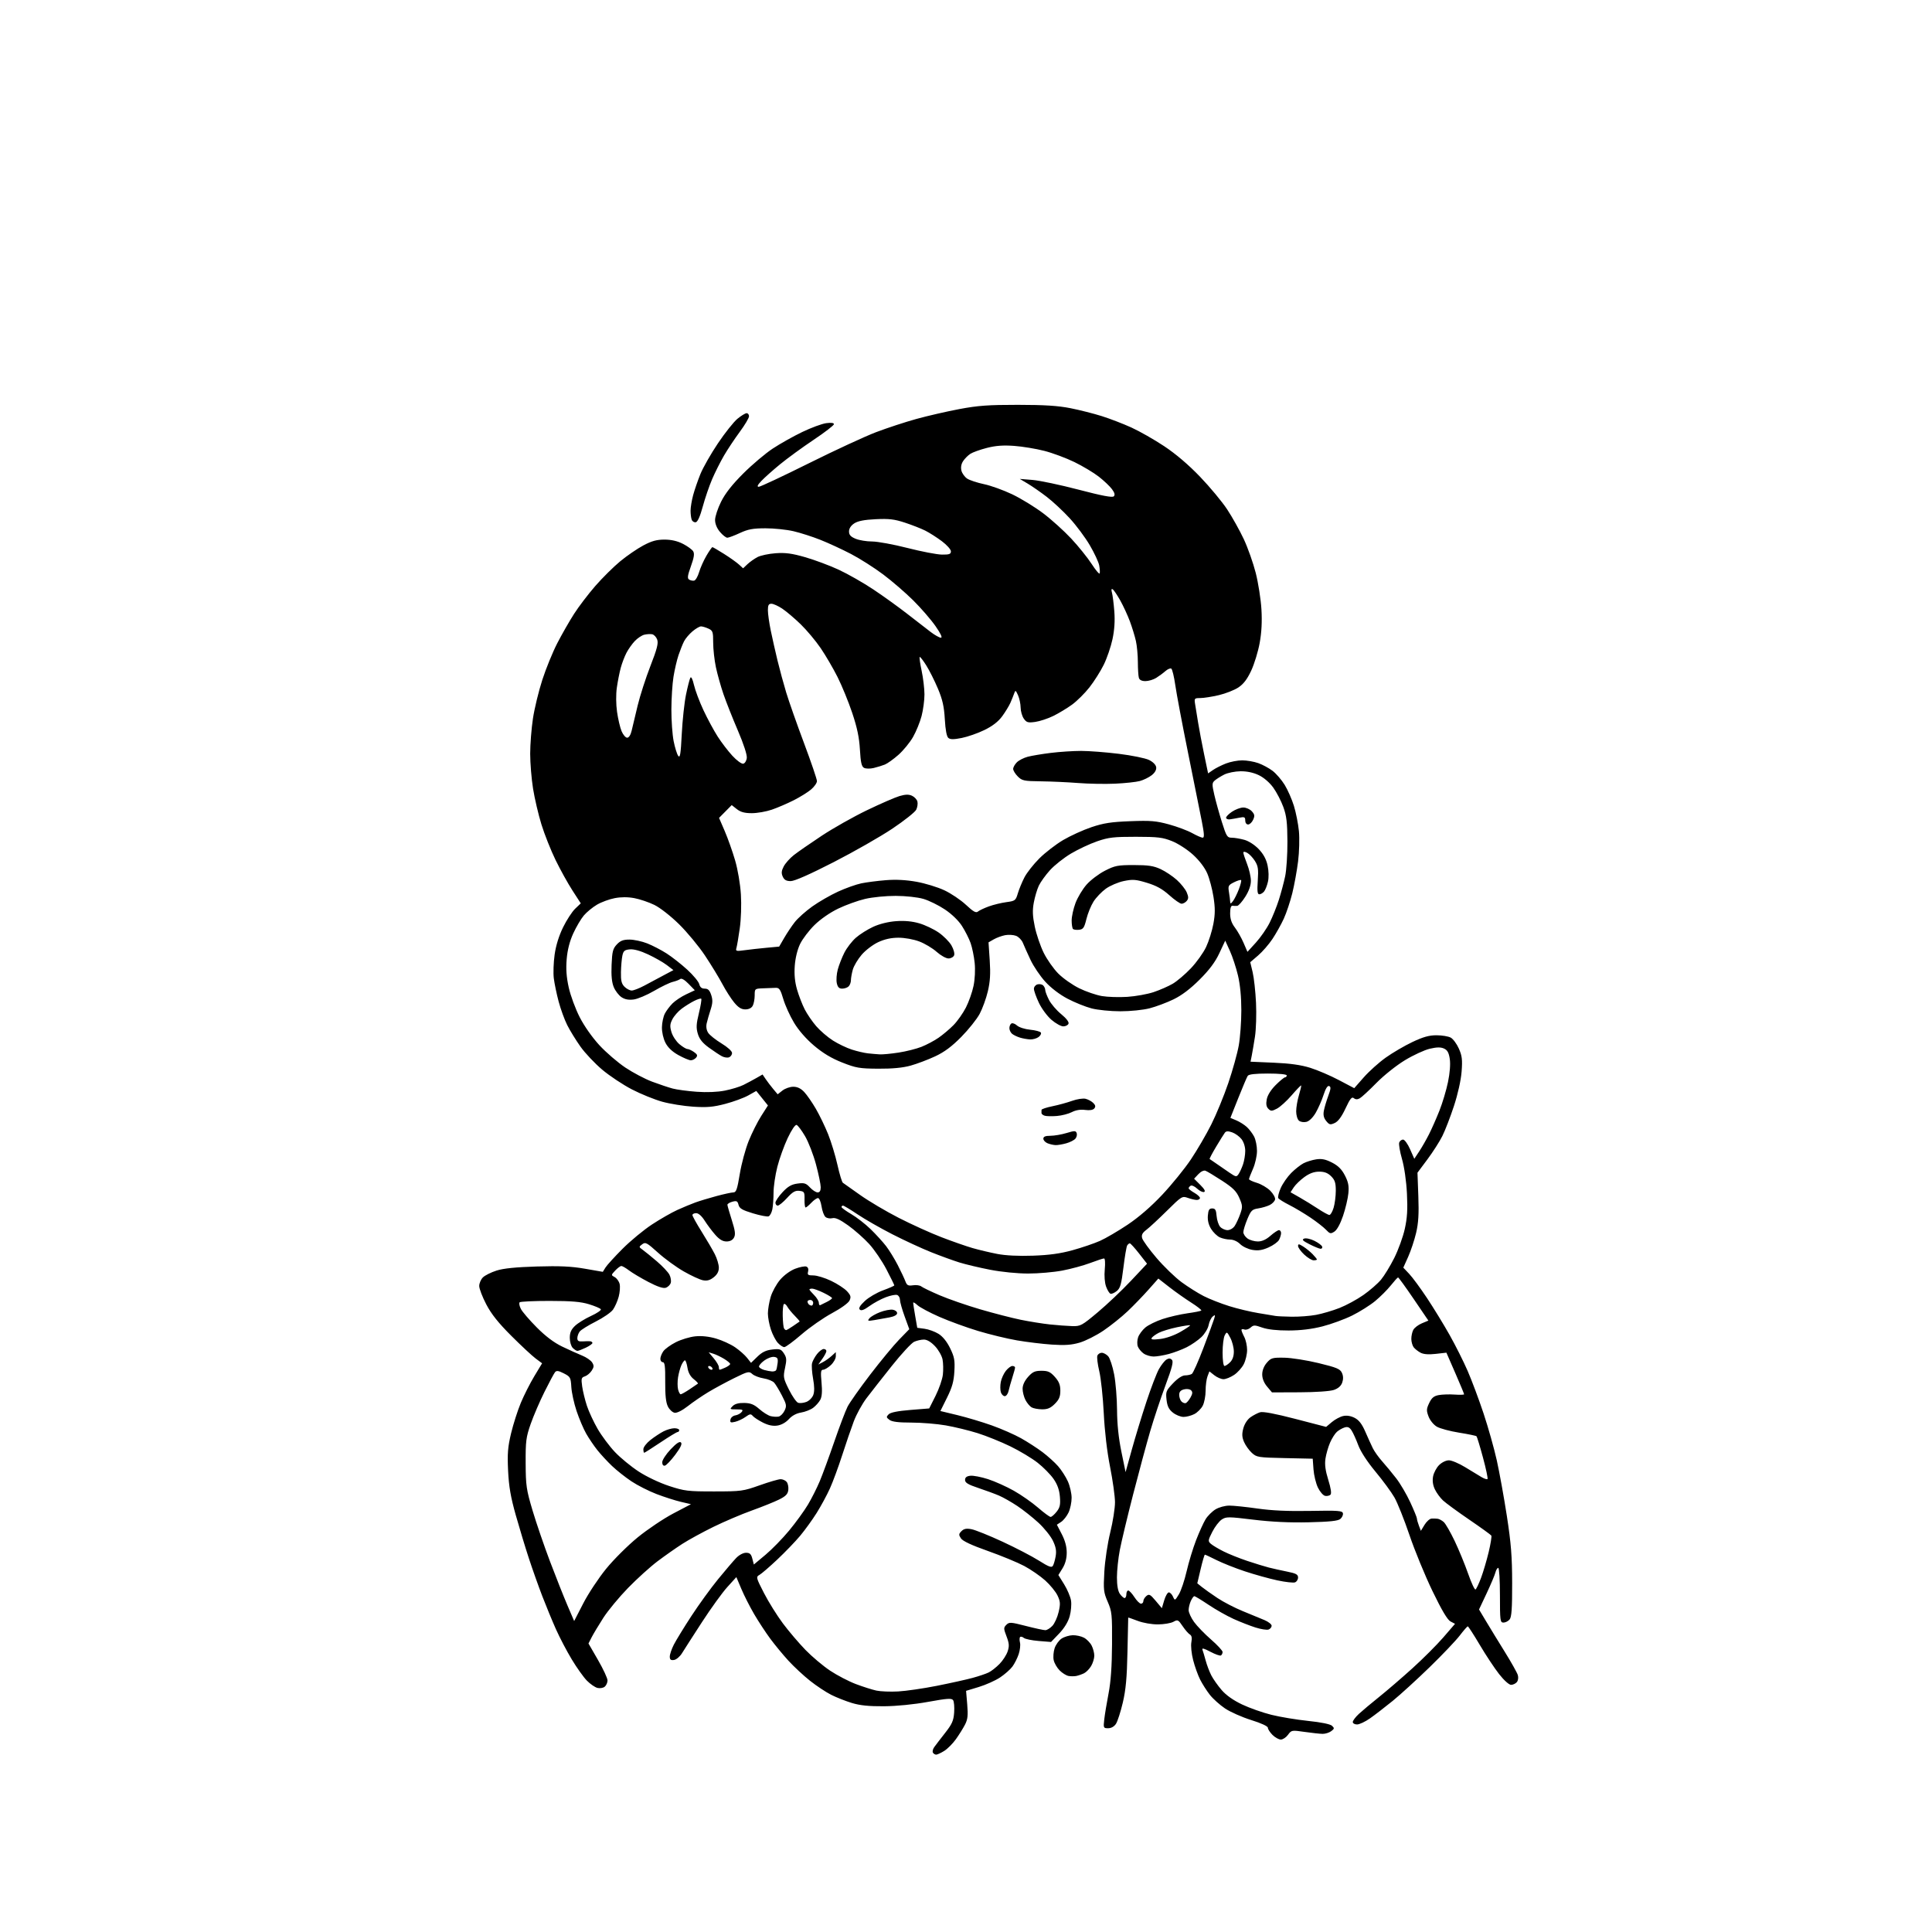 <svg version="1.1" xmlns="http://www.w3.org/2000/svg" xmlns:xlink="http://www.w3.org/1999/xlink" width="1024" height="1024" viewBox="0 0 1024 1024"><path stroke="none" fill="black" fill-rule="evenodd" d="M496.191,930.0C495.601,930.0 494.826,929.528 494.47,928.951C494.113,928.374 494.424,927.052 495.161,926.012C495.897,924.973 498.49,921.59 500.923,918.495C504.613,913.8 505.408,912.006 505.718,907.683C505.922,904.832 505.675,901.889 505.169,901.143C504.404,900.014 502.17,900.163 491.875,902.028C484.331,903.395 475.205,904.301 468.5,904.35C460.577,904.408 455.833,903.926 451.543,902.627C448.266,901.635 443.316,899.68 440.543,898.282C437.769,896.884 432.723,893.538 429.329,890.847C425.936,888.156 420.796,883.377 417.908,880.227C415.019,877.077 410.665,871.803 408.231,868.508C405.797,865.212 401.961,859.362 399.708,855.508C397.454,851.653 394.412,845.663 392.947,842.196L390.283,835.891L385.475,841.196C382.83,844.113 376.804,852.451 372.083,859.724C367.362,866.997 362.593,874.422 361.484,876.224C360.376,878.026 358.463,879.644 357.234,879.82C355.527,880.064 355.0,879.642 355.0,878.03C355.0,876.87 355.963,874.026 357.14,871.71C358.318,869.395 362.513,862.55 366.464,856.5C370.415,850.45 376.764,841.692 380.574,837.037C384.383,832.383 388.703,827.321 390.173,825.787C391.728,824.166 393.912,823.0 395.394,823.0C397.407,823.0 398.112,823.654 398.749,826.112L399.556,829.225L405.731,824.065C409.128,821.227 414.772,815.439 418.275,811.202C421.777,806.966 426.253,800.8 428.221,797.5C430.189,794.2 433.017,788.589 434.505,785.03C435.993,781.472 439.465,772.022 442.221,764.03C444.978,756.039 448.132,747.729 449.232,745.563C450.331,743.398 455.731,735.748 461.23,728.563C466.729,721.379 473.638,713.025 476.583,710.0L481.937,704.5L479.468,697.705C478.111,693.967 477.0,690.015 477.0,688.923C477.0,687.831 476.339,686.684 475.532,686.374C474.724,686.064 471.988,686.603 469.452,687.571C466.916,688.54 463.026,690.647 460.808,692.254C457.971,694.309 456.461,694.861 455.717,694.117C454.972,693.372 455.754,692.025 458.352,689.574C460.384,687.658 464.736,685.11 468.023,683.911C471.31,682.713 474.0,681.524 474.0,681.269C474.0,681.014 472.127,677.206 469.839,672.807C467.55,668.407 463.43,662.349 460.683,659.343C457.936,656.338 452.917,651.901 449.53,649.484C445.117,646.335 442.751,645.252 441.181,645.663C439.975,645.978 438.339,645.696 437.544,645.036C436.749,644.376 435.8,641.848 435.435,639.418C435.071,636.988 434.227,635.0 433.561,635.0C432.894,635.0 431.292,636.125 430,637.5C428.708,638.875 427.353,640.0 426.989,640.0C426.625,640.0 426.366,638.087 426.414,635.75C426.494,631.814 426.293,631.476 423.7,631.179C421.488,630.925 420.117,631.714 417.178,634.929C415.131,637.168 412.904,639.0 412.228,639.0C411.553,639.0 411.0,638.308 411.0,637.461C411,636.615 412.689,634.112 414.753,631.899C417.629,628.816 419.483,627.745 422.687,627.315C426.301,626.83 427.198,627.11 429.299,629.377C430.636,630.82 432.465,632.0 433.365,632.0C434.483,632.0 434.999,631.13 434.997,629.25C434.996,627.737 433.87,622.302 432.495,617.17C431.121,612.039 428.525,605.324 426.727,602.247C424.93,599.17 422.902,596.467 422.221,596.24C421.484,595.995 419.577,598.796 417.508,603.164C415.596,607.199 413.125,614.059 412.016,618.41C410.907,622.76 410.0,628.892 410.0,632.035C410.0,635.178 409.711,639.195 409.358,640.961C409.005,642.727 408.111,644.404 407.372,644.688C406.633,644.971 402.877,644.246 399.027,643.077C393.378,641.361 391.911,640.493 391.432,638.583C390.928,636.578 390.43,636.326 388.169,636.93C386.701,637.323 385.52,638.062 385.543,638.572C385.567,639.082 386.613,642.729 387.868,646.676C389.662,652.317 389.912,654.295 389.04,655.926C388.313,657.283 386.94,658.0 385.068,658.0C383.039,658.0 381.295,656.961 379.07,654.427C377.345,652.462 374.817,649.087 373.454,646.927C371.926,644.506 370.212,643.0 368.987,643.0C367.894,643.0 367.0,643.455 367.0,644.011C367.0,644.567 369.187,648.512 371.861,652.778C374.534,657.043 377.684,662.421 378.861,664.727C380.037,667.033 381.0,670.256 381.0,671.888C381.0,673.929 380.147,675.526 378.266,677.006C376.26,678.583 374.731,678.996 372.53,678.556C370.879,678.226 366.307,676.112 362.369,673.86C358.432,671.607 352.299,667.136 348.739,663.923C342.853,658.611 342.098,658.21 340.384,659.492C338.554,660.861 338.561,660.945 340.665,662.448C341.856,663.299 345.23,666.043 348.163,668.546C351.096,671.05 354.083,674.22 354.802,675.591C355.52,676.962 355.836,678.942 355.503,679.991C355.17,681.04 353.975,682.191 352.847,682.548C351.477,682.983 348.428,681.959 343.649,679.457C339.717,677.399 335.108,674.654 333.406,673.357C331.704,672.061 329.87,671.0 329.33,671.0C328.79,671.0 327.328,672.087 326.08,673.415C323.848,675.79 323.844,675.846 325.791,676.888C326.879,677.471 328.06,679.101 328.413,680.511C328.767,681.921 328.548,684.966 327.925,687.278C327.303,689.59 325.94,692.68 324.898,694.144C323.855,695.608 319.739,698.449 315.751,700.457C311.763,702.466 307.938,704.846 307.25,705.746C306.563,706.646 306,708.23 306.0,709.266C306.0,710.699 306.659,711.107 308.75,710.969C310.262,710.87 312.062,710.836 312.75,710.894C313.438,710.952 314.0,711.367 314.0,711.815C314.0,712.263 312.41,713.388 310.466,714.315C308.522,715.242 306.53,716.0 306.038,716.0C305.545,716.0 304.436,715.293 303.571,714.429C302.703,713.56 302.0,711.184 302.0,709.116C302.0,706.338 302.709,704.696 304.75,702.744C306.262,701.297 310.092,698.927 313.261,697.478C316.429,696.029 318.769,694.435 318.46,693.935C318.151,693.435 315.334,692.239 312.199,691.277C307.851,689.942 302.907,689.524 291.336,689.514C282.997,689.506 275.833,689.838 275.418,690.252C275.003,690.665 275.296,692.24 276.07,693.752C276.843,695.263 280.631,699.673 284.488,703.551C289.204,708.292 293.629,711.626 298.0,713.729C301.575,715.449 306.321,717.591 308.547,718.489C310.773,719.386 313.163,721.031 313.858,722.144C314.898,723.809 314.85,724.58 313.587,726.507C312.744,727.795 311.119,729.145 309.978,729.507C308.132,730.093 307.976,730.681 308.565,734.833C308.93,737.4 310.061,742.028 311.08,745.118C312.099,748.208 314.67,753.731 316.794,757.392C318.917,761.052 323.026,766.549 325.925,769.607C328.823,772.665 334.479,777.311 338.493,779.932C342.706,782.682 349.533,785.922 354.645,787.598C362.832,790.281 364.632,790.499 378.5,790.49C392.859,790.481 393.89,790.342 402.619,787.24C407.634,785.458 412.641,784.0 413.746,784.0C414.851,784.0 416.293,784.648 416.95,785.44C417.607,786.231 417.999,788.144 417.822,789.69C417.571,791.883 416.512,792.994 413.0,794.752C410.525,795.991 404.0,798.621 398.5,800.597C393.0,802.573 383.83,806.479 378.123,809.277C372.416,812.075 364.991,816.137 361.623,818.303C358.255,820.469 352.35,824.615 348.5,827.515C344.65,830.416 337.622,836.774 332.882,841.645C328.142,846.515 322.24,853.65 319.767,857.5C317.294,861.35 314.514,865.981 313.589,867.79L311.907,871.081L316.953,879.825C319.729,884.634 322.0,889.511 322.0,890.662C322.0,891.813 321.331,893.31 320.513,893.989C319.695,894.668 317.955,894.954 316.646,894.626C315.336,894.297 312.822,892.56 311.059,890.764C309.296,888.969 305.685,883.9 303.036,879.5C300.386,875.1 296.614,867.9 294.652,863.5C292.69,859.1 289.44,851.225 287.43,846.0C285.42,840.775 282.225,831.775 280.329,826.0C278.433,820.225 275.295,809.875 273.356,803.0C270.669,793.47 269.705,787.886 269.302,779.5C268.868,770.466 269.151,766.926 270.882,759.693C272.041,754.849 274.364,747.583 276.045,743.547C277.725,739.51 280.95,733.14 283.212,729.391L287.323,722.574L283.912,720.037C282.035,718.642 276.219,713.225 270.988,708.0C264.143,701.164 260.427,696.496 257.738,691.354C255.682,687.423 254,683.036 254,681.604C254,680.172 254.875,678.125 255.945,677.055C257.015,675.985 260.277,674.353 263.195,673.428C266.865,672.264 273.431,671.599 284.5,671.269C296.647,670.907 302.788,671.19 310.0,672.445L319.5,674.097L320.932,671.799C321.719,670.534 325.798,666.058 329.997,661.85C334.196,657.643 341.202,651.859 345.566,648.997C349.93,646.135 355.975,642.672 359.0,641.302C362.025,639.931 366.3,638.153 368.5,637.352C370.7,636.55 375.754,635.018 379.732,633.947C383.709,632.876 387.759,632 388.732,631.999C390.193,631.998 390.778,630.303 392.097,622.249C392.975,616.887 395.099,609.012 396.817,604.748C398.535,600.484 401.536,594.503 403.485,591.457L407.028,585.917L403.938,582.072L400.847,578.226L396.571,580.616C394.219,581.931 388.74,583.94 384.397,585.081C378.02,586.757 374.76,587.044 367.46,586.573C362.489,586.252 355.081,585.064 350.999,583.933C346.917,582.801 339.698,579.872 334.958,577.424C330.217,574.975 323.13,570.272 319.209,566.971C315.288,563.671 310.091,558.165 307.659,554.735C305.228,551.306 302.066,546.164 300.633,543.309C299.199,540.454 297.152,534.829 296.083,530.809C295.014,526.789 293.862,521.25 293.524,518.5C293.186,515.75 293.381,510.125 293.959,506.0C294.635,501.17 296.229,496.008 298.437,491.5C300.322,487.65 303.206,483.216 304.845,481.646L307.826,478.793L303.426,471.991C301.006,468.25 296.976,460.985 294.471,455.845C291.965,450.705 288.595,442.225 286.981,437.0C285.367,431.775 283.363,423.225 282.527,418.0C281.692,412.775 281.009,404.45 281.01,399.5C281.011,394.55 281.666,386.161 282.465,380.857C283.265,375.553 285.5,366.328 287.432,360.357C289.364,354.386 292.923,345.661 295.339,340.968C297.756,336.276 301.772,329.255 304.265,325.367C306.757,321.479 311.847,314.8 315.575,310.525C319.304,306.249 325.233,300.378 328.75,297.476C332.267,294.575 337.763,290.806 340.962,289.101C345.402,286.734 348.059,286 352.178,286C355.806,286 359.018,286.738 361.975,288.25C364.394,289.488 366.836,291.267 367.403,292.204C368.162,293.461 367.844,295.542 366.193,300.131C364.432,305.024 364.226,306.529 365.227,307.175C365.927,307.628 367.126,307.886 367.891,307.749C368.656,307.612 369.841,305.604 370.525,303.286C371.208,300.968 372.964,297.031 374.426,294.536C375.888,292.041 377.312,290 377.59,290C377.868,290 380.662,291.625 383.798,293.61C386.934,295.596 390.48,298.119 391.678,299.217L393.855,301.213L396.178,299.021C397.455,297.816 399.846,296.126 401.492,295.264C403.138,294.403 407.475,293.484 411.131,293.223C416.322,292.851 419.745,293.312 426.768,295.326C431.712,296.744 439.676,299.715 444.466,301.928C449.255,304.14 457.522,308.846 462.837,312.384C468.151,315.922 476.325,321.808 481.0,325.463C485.675,329.118 491.255,333.434 493.4,335.054C495.545,336.674 497.936,338 498.714,338C499.62,338.0 498.577,335.778 495.814,331.818C493.441,328.417 488.149,322.307 484.053,318.239C479.958,314.172 472.758,307.958 468.053,304.431C463.349,300.904 455.675,296.028 451.0,293.595C446.325,291.162 439.044,287.8 434.82,286.124C430.595,284.447 424.155,282.384 420.508,281.538C416.86,280.692 410.191,280.004 405.688,280.01C399.075,280.018 396.471,280.499 392.151,282.51C389.209,283.879 386.211,285.0 385.49,285.0C384.768,285.0 383.013,283.615 381.589,281.923C379.961,279.989 379.0,277.635 379.0,275.583C379.0,273.788 380.437,269.435 382.193,265.91C384.389,261.501 388.058,256.833 393.943,250.959C398.649,246.261 405.688,240.313 409.584,237.742C413.48,235.171 420.529,231.214 425.249,228.95C429.968,226.685 435.668,224.586 437.915,224.285C440.536,223.933 442.0,224.128 442.0,224.829C442,225.429 437.162,229.157 431.25,233.111C425.337,237.066 417.35,242.886 413.5,246.044C409.65,249.202 405.178,253.184 403.563,254.893C401.498,257.078 401.082,258 402.161,258C403.005,258 414.941,252.402 428.684,245.559C442.427,238.716 458.466,231.295 464.326,229.066C470.186,226.838 479.823,223.678 485.74,222.045C491.658,220.411 501.9,218.058 508.5,216.816C518.33,214.966 523.936,214.561 539.5,214.574C553.559,214.585 560.808,215.047 567.374,216.35C572.255,217.319 579.749,219.217 584.028,220.569C588.307,221.921 595.339,224.63 599.654,226.59C603.969,228.551 611.799,233.01 617.054,236.501C623.221,240.597 629.963,246.343 636.069,252.705C641.273,258.126 647.739,265.913 650.438,270.01C653.136,274.107 657.098,281.2 659.241,285.774C661.384,290.347 664.234,298.409 665.573,303.69C666.913,308.972 668.267,317.614 668.583,322.896C668.973,329.427 668.675,335.154 667.652,340.795C666.824,345.357 664.802,351.963 663.159,355.474C661.027,360.03 659.073,362.583 656.336,364.388C654.226,365.78 649.575,367.605 646.0,368.444C642.425,369.284 638.017,369.977 636.205,369.985C633.046,369.999 632.932,370.135 633.442,373.25C633.735,375.037 634.446,379.425 635.022,383.0C635.598,386.575 637.025,394.093 638.192,399.706L640.315,409.912L642.908,408.122C644.333,407.137 647.422,405.582 649.77,404.666C652.119,403.75 656,403.0 658.395,403C660.789,403 664.612,403.658 666.89,404.461C669.168,405.265 672.589,407.11 674.492,408.562C676.395,410.013 679.281,413.36 680.905,415.999C682.529,418.639 684.736,423.656 685.81,427.149C686.884,430.642 688.072,436.65 688.449,440.5C688.827,444.353 688.634,451.546 688.019,456.5C687.406,461.45 686.02,469.072 684.939,473.437C683.859,477.803 681.839,483.857 680.45,486.891C679.061,489.925 676.365,494.757 674.458,497.629C672.552,500.501 669.116,504.457 666.823,506.42L662.654,509.988L663.92,515.244C664.616,518.135 665.424,525.45 665.715,531.5C666.006,537.55 665.752,545.65 665.15,549.5C664.547,553.35 663.774,557.9 663.43,559.611L662.806,562.722L675.153,563.255C683.837,563.629 689.577,564.438 694.5,565.98C698.35,567.187 705.161,570.105 709.634,572.465L717.769,576.757L722.835,571.001C725.622,567.836 730.846,563.144 734.446,560.576C738.045,558.008 744.397,554.288 748.562,552.31C754.258,549.605 757.431,548.714 761.366,548.714C764.243,548.714 767.63,549.267 768.893,549.943C770.155,550.618 772.106,553.245 773.227,555.781C774.926,559.621 775.168,561.661 774.68,567.995C774.33,572.537 772.7,579.854 770.634,586.161C768.731,591.97 765.961,599.148 764.478,602.111C762.995,605.075 759.421,610.662 756.535,614.526L751.29,621.552L751.748,634.026C752.092,643.389 751.799,648.231 750.573,653.442C749.675,657.26 747.779,662.97 746.361,666.13L743.783,671.876L746.913,675.188C748.635,677.01 752.881,682.775 756.348,688.0C759.816,693.225 765.194,702.008 768.301,707.518C771.407,713.028 775.73,721.643 777.906,726.662C780.083,731.68 783.867,741.797 786.315,749.143C788.763,756.489 791.918,767.675 793.326,774.0C794.733,780.325 797.136,793.6 798.665,803.5C800.902,817.983 801.45,824.938 801.472,839.095C801.494,852.571 801.179,857.078 800.128,858.345C799.373,859.255 797.91,860.0 796.878,860.0C795.127,860.0 795.0,859.018 795.0,845.5C795.0,837.525 794.599,831.0 794.108,831.0C793.618,831.0 792.939,832.107 792.599,833.46C792.26,834.813 790.167,839.777 787.948,844.49L783.914,853.06L787.632,859.28C789.677,862.701 794.144,870.0 797.56,875.5C800.976,881.0 804.084,886.534 804.468,887.798C804.874,889.137 804.663,890.702 803.96,891.548C803.297,892.347 801.917,893.0 800.892,893.0C799.817,893.0 797.148,890.603 794.582,887.334C792.136,884.218 787.517,877.245 784.318,871.839C781.118,866.434 778.255,862.008 777.955,862.005C777.656,862.002 775.744,864.186 773.706,866.858C771.669,869.53 764.489,877.075 757.751,883.626C751.013,890.176 742.189,898.228 738.142,901.518C734.095,904.808 728.703,908.962 726.16,910.75C723.617,912.538 720.516,914.0 719.269,914.0C718.021,914.0 717.0,913.413 717.0,912.696C717.0,911.979 718.462,910.041 720.25,908.388C722.038,906.736 726.842,902.71 730.926,899.442C735.01,896.174 742.954,889.341 748.58,884.258C754.205,879.175 761.595,871.786 765.002,867.838L771.196,860.659L768.811,859.409C767.175,858.552 764.177,853.507 759.258,843.33C755.315,835.173 749.821,821.808 747.049,813.63C744.277,805.451 740.678,796.451 739.052,793.63C737.426,790.808 732.915,784.675 729.027,780.0C724.668,774.759 721.174,769.391 719.913,766.0C718.788,762.975 717.198,759.465 716.378,758.2C715.266,756.483 714.333,756.07 712.694,756.569C711.487,756.936 709.654,757.971 708.62,758.868C707.587,759.766 705.933,762.371 704.946,764.658C703.958,766.944 702.864,770.769 702.514,773.158C702.061,776.252 702.493,779.475 704.017,784.372C705.401,788.82 705.813,791.587 705.184,792.216C704.65,792.75 703.377,793.033 702.356,792.844C701.335,792.655 699.621,790.7 698.547,788.5C697.473,786.3 696.408,781.944 696.182,778.82L695.77,773.141L680.962,772.82C666.772,772.513 666.042,772.396 663.449,770.0C661.96,768.625 660.112,766.021 659.342,764.213C658.264,761.681 658.184,760.03 658.996,757.014C659.62,754.698 661.162,752.317 662.775,751.181C664.274,750.126 666.56,748.933 667.856,748.53C669.409,748.047 675.776,749.244 686.543,752.041L702.873,756.284L705.913,753.727C707.584,752.32 710.28,750.878 711.903,750.521C713.806,750.103 715.977,750.454 718.015,751.508C720.271,752.674 721.881,754.768 723.64,758.821C724.995,761.945 726.79,765.895 727.628,767.599C728.467,769.304 730.719,772.454 732.634,774.599C734.548,776.745 737.879,780.778 740.036,783.562C742.192,786.346 745.541,792.054 747.478,796.246C749.415,800.439 751.0,804.319 751.0,804.869C751.0,805.42 751.471,807.109 752.047,808.623L753.093,811.376L755.032,808.188C756.098,806.435 757.765,804.947 758.735,804.882C759.706,804.816 761.175,804.857 762.0,804.972C762.825,805.087 764.278,805.876 765.229,806.726C766.18,807.576 768.772,812.072 770.99,816.717C773.207,821.361 776.421,829.168 778.131,834.065C779.841,838.963 781.607,842.743 782.055,842.466C782.504,842.189 783.83,839.399 785.002,836.265C786.174,833.132 787.987,826.996 789.03,822.629C790.073,818.262 790.706,814.333 790.437,813.898C790.168,813.463 784.897,809.658 778.724,805.444C772.551,801.229 766.283,796.64 764.796,795.247C763.309,793.854 761.376,791.205 760.5,789.36C759.447,787.139 759.129,784.831 759.56,782.533C759.918,780.624 761.35,777.923 762.742,776.531C764.187,775.086 766.419,774.0 767.945,774.0C769.415,774.0 773.291,775.636 776.559,777.634C779.826,779.633 783.708,781.987 785.185,782.866C786.662,783.744 788.113,784.221 788.408,783.925C788.704,783.63 787.629,778.522 786.02,772.575C784.412,766.628 782.864,761.531 782.581,761.248C782.298,760.965 778.13,760.103 773.317,759.333C768.505,758.562 763.214,757.141 761.56,756.175C759.866,755.186 757.953,752.844 757.18,750.813C755.973,747.642 756.012,746.777 757.505,743.63C758.808,740.885 759.98,739.907 762.544,739.426C764.381,739.081 768.16,738.957 770.943,739.15C773.725,739.342 776.006,739.275 776.011,739.0C776.016,738.725 773.906,733.65 771.321,727.722L766.622,716.943L760.956,717.585C757.149,718.015 754.504,717.807 752.895,716.949C751.578,716.248 749.952,714.959 749.282,714.087C748.612,713.214 748.049,711.233 748.032,709.684C748.014,708.136 748.486,705.96 749.08,704.85C749.675,703.739 751.716,702.181 753.617,701.387L757.072,699.943L749.286,688.487C745.004,682.186 741.275,677.047 741.0,677.067C740.725,677.087 738.995,678.993 737.155,681.302C735.315,683.611 731.584,687.338 728.863,689.585C726.142,691.833 720.643,695.289 716.643,697.267C712.643,699.245 705.583,701.83 700.954,703.012C695.318,704.451 689.392,705.171 683.019,705.191C676.868,705.21 671.919,704.666 669.032,703.652C664.968,702.226 664.407,702.227 662.82,703.663C661.86,704.532 660.383,704.977 659.537,704.653C658.692,704.328 658.0,704.447 658.0,704.917C658.0,705.387 658.672,707.06 659.494,708.636C660.315,710.211 660.99,713.3 660.992,715.5C660.995,717.7 660.21,721.066 659.248,722.98C658.287,724.894 655.971,727.482 654.102,728.73C652.233,729.979 649.706,731.0 648.487,731.0C647.267,731.0 645.085,730.068 643.637,728.929L641.004,726.858L640.002,729.494C639.451,730.944 639.0,734.373 639.0,737.115C639.0,739.856 638.317,743.419 637.483,745.033C636.649,746.646 634.646,748.649 633.033,749.483C631.419,750.317 628.839,750.998 627.3,750.995C625.76,750.992 623.218,749.964 621.651,748.711C619.494,746.984 618.678,745.327 618.289,741.875C617.811,737.633 618.048,737.034 621.733,733.16C624.214,730.552 626.588,728.994 628.095,728.985C629.418,728.976 631.039,728.627 631.698,728.208C632.356,727.789 635.115,721.609 637.828,714.473C640.541,707.338 643.105,700.379 643.525,699.008C644.189,696.841 644.088,696.682 642.749,697.793C641.902,698.496 640.932,700.546 640.594,702.35C640.254,704.163 638.532,707.003 636.74,708.706C634.958,710.399 631.475,712.802 629.0,714.045C626.525,715.288 622.25,716.906 619.5,717.641C616.75,718.375 613.138,718.982 611.473,718.988C609.807,718.995 607.413,718.277 606.151,717.393C604.889,716.509 603.501,714.824 603.066,713.648C602.631,712.472 602.705,710.275 603.232,708.764C603.758,707.254 605.482,704.931 607.061,703.602C608.641,702.273 612.761,700.251 616.217,699.11C619.672,697.968 625.585,696.604 629.356,696.077C633.127,695.551 636.439,694.894 636.716,694.618C636.992,694.341 634.582,692.441 631.359,690.395C628.137,688.349 622.9,684.647 619.723,682.169L613.945,677.662L608.723,683.553C605.85,686.794 600.883,691.932 597.685,694.972C594.486,698.013 588.722,702.633 584.876,705.239C581.03,707.846 575.333,710.719 572.217,711.625C567.908,712.878 564.391,713.127 557.526,712.664C552.562,712.33 544.225,711.321 539.0,710.421C533.775,709.522 524.491,707.274 518.369,705.426C512.247,703.578 503.022,700.215 497.869,697.954C492.716,695.693 487.488,692.9 486.25,691.747C485.012,690.594 484.0,690.03 484.0,690.494C484.0,690.957 484.487,694.131 485.082,697.547L486.163,703.759L490.054,704.28C492.193,704.567 495.51,705.77 497.424,706.953C499.651,708.33 501.861,711.061 503.565,714.544C505.845,719.204 506.171,720.968 505.838,726.855C505.537,732.194 504.667,735.305 501.94,740.799L498.43,747.87L507.465,750.049C512.434,751.248 520.654,753.708 525.731,755.517C530.807,757.326 537.782,760.392 541.231,762.33C544.679,764.268 549.783,767.574 552.574,769.677C555.365,771.78 559.074,775.13 560.816,777.123C562.559,779.115 564.878,782.715 565.97,785.123C567.062,787.53 567.966,791.457 567.978,793.849C567.99,796.241 567.258,799.762 566.351,801.674C565.443,803.586 563.679,805.819 562.431,806.637L560.161,808.125L562.773,813.159C564.509,816.507 565.385,819.777 565.385,822.918C565.385,826.048 564.638,828.85 563.172,831.222L560.959,834.802L564.012,839.712C565.691,842.413 567.334,846.282 567.663,848.309C567.992,850.337 567.673,854.097 566.954,856.665C566.118,859.652 564.103,862.945 561.361,865.807L557.075,870.28L550.528,869.754C546.927,869.465 543.381,868.731 542.648,868.123C541.916,867.515 541.028,867.305 540.676,867.657C540.324,868.009 540.296,869.331 540.613,870.595C540.931,871.859 540.626,874.605 539.937,876.697C539.248,878.789 537.751,881.764 536.61,883.309C535.469,884.855 532.509,887.461 530.032,889.102C527.554,890.743 522.493,893.008 518.784,894.134L512.041,896.182L512.65,903.39C513.139,909.175 512.91,911.279 511.492,914.049C510.52,915.947 508.347,919.431 506.663,921.792C504.979,924.152 502.175,926.965 500.432,928.042C498.69,929.119 496.781,930.0 496.191,930.0zM678.871,922.0C677.792,922.0 675.805,920.895 674.455,919.545C673.105,918.195 672.0,916.489 672.0,915.753C672.0,914.944 668.506,913.326 663.169,911.662C658.313,910.148 652.073,907.384 649.304,905.519C646.535,903.654 642.919,900.412 641.268,898.314C639.617,896.216 637.297,892.587 636.112,890.249C634.927,887.91 633.252,883.244 632.39,879.878C631.506,876.427 631.093,872.315 631.444,870.447C631.879,868.128 631.642,866.891 630.654,866.318C629.878,865.868 628.143,863.867 626.798,861.87C624.502,858.463 624.204,858.323 621.926,859.585C620.592,860.324 616.917,860.945 613.761,860.965C610.456,860.985 605.896,860.192 603.011,859.096C600.255,858.049 597.99,857.261 597.977,857.346C597.965,857.431 597.786,865.6 597.581,875.5C597.296,889.25 596.713,895.605 595.112,902.414C593.959,907.316 592.327,912.379 591.485,913.664C590.529,915.122 588.975,916.0 587.35,916.0C584.833,916.0 584.764,915.84 585.29,911.25C585.589,908.638 586.614,902.45 587.568,897.5C588.754,891.342 589.333,883.131 589.401,871.5C589.493,855.667 589.336,854.122 587.114,849.0C584.932,843.97 584.779,842.603 585.323,833.0C585.654,827.159 587.045,817.923 588.459,812.186C589.856,806.514 590.987,799.314 590.971,796.186C590.955,793.059 589.782,784.65 588.364,777.5C586.759,769.401 585.496,758.656 585.014,749.0C584.589,740.475 583.521,730.475 582.641,726.778C581.762,723.08 581.305,719.368 581.628,718.528C581.95,717.687 582.996,717.0 583.952,717.0C584.908,717.0 586.444,717.833 587.365,718.85C588.286,719.868 589.705,724.183 590.52,728.438C591.334,732.694 592.026,741.199 592.058,747.338C592.096,754.768 592.862,762.137 594.349,769.378L596.582,780.256L599.869,768.378C601.676,761.845 605.161,750.425 607.612,743.0C610.063,735.575 613.066,727.743 614.284,725.596C615.503,723.449 617.275,721.209 618.222,720.618C619.473,719.839 620.27,719.87 621.131,720.731C622.046,721.646 621.265,724.747 617.716,734.289C615.185,741.093 611.544,752.024 609.625,758.58C607.706,765.136 603.642,780.187 600.594,792.026C597.546,803.865 594.365,817.14 593.526,821.526C592.687,825.912 592,832.437 592,836.027C592,840.317 592.534,843.317 593.557,844.777C594.413,846 595.538,847.0 596.057,847.0C596.576,847.0 597.0,846.1 597.0,845.0C597.0,843.9 597.446,843.0 597.991,843.0C598.536,843.0 599.998,844.569 601.241,846.488C602.483,848.406 604.062,849.981 604.75,849.988C605.438,849.994 606.0,849.38 606.0,848.622C606.0,847.865 606.73,846.639 607.623,845.898C609.036,844.725 609.67,845.056 612.528,848.46L615.809,852.369L617.063,848.184C617.752,845.883 618.852,844.0 619.505,844.0C620.159,844.0 621.149,845.013 621.704,846.25C622.697,848.463 622.747,848.444 624.81,845.061C625.964,843.17 627.817,837.672 628.929,832.843C630.041,828.014 632.308,820.562 633.966,816.282C635.625,812.002 637.882,807.033 638.982,805.241C640.082,803.448 642.448,801.088 644.241,799.995C646.081,798.873 649.275,798.006 651.576,798.004C653.818,798.002 660.568,798.705 666.576,799.566C674.074,800.641 682.827,801.033 694.486,800.816C709.386,800.539 711.51,800.696 711.779,802.092C711.948,802.968 711.323,804.318 710.391,805.092C709.146,806.127 704.702,806.592 693.623,806.846C683.461,807.08 673.909,806.628 664.308,805.46C651.043,803.846 649.893,803.84 647.541,805.381C646.152,806.291 643.906,809.225 642.55,811.901C640.238,816.464 640.191,816.86 641.792,818.269C642.732,819.096 645.753,820.9 648.507,822.28C651.261,823.659 656.886,825.916 661.007,827.295C665.128,828.674 670.3,830.263 672.5,830.825C674.7,831.387 679.087,832.363 682.25,832.994C686.905,833.923 688.0,834.515 688.0,836.102C688.0,837.181 687.277,838.34 686.394,838.679C685.511,839.018 681.269,838.539 676.968,837.615C672.666,836.69 664.951,834.544 659.823,832.844C654.696,831.145 647.925,828.46 644.779,826.877C641.632,825.295 638.858,824.0 638.614,824.0C638.37,824.0 637.365,827.416 636.381,831.592L634.591,839.183L637.046,841.161C638.396,842.248 642.101,844.871 645.28,846.988C648.459,849.106 654.534,852.246 658.78,853.967C663.026,855.688 668.188,857.818 670.25,858.7C672.312,859.582 674.0,860.925 674.0,861.683C674.0,862.442 673.276,863.34 672.392,863.68C671.507,864.019 668.395,863.544 665.476,862.624C662.557,861.704 657.293,859.647 653.78,858.054C650.266,856.461 644.319,853.097 640.563,850.579C636.808,848.06 633.417,846.0 633.028,846.0C632.639,846.0 631.799,847.146 631.161,848.547C630.522,849.948 630.0,852.13 630.0,853.397C630.0,854.664 631.297,857.491 632.882,859.679C634.468,861.868 638.518,866.053 641.882,868.979C645.247,871.906 648.0,874.881 648.0,875.591C648.0,876.301 647.604,877.127 647.12,877.426C646.636,877.725 644.107,876.835 641.499,875.449C638.147,873.666 636.924,873.359 637.324,874.401C637.635,875.212 638.411,877.813 639.049,880.182C639.687,882.551 641.022,886.066 642.017,887.994C643.012,889.922 645.475,893.412 647.49,895.75C649.867,898.506 653.676,901.196 658.328,903.404C662.272,905.277 669.269,907.745 673.876,908.888C678.482,910.032 687.257,911.487 693.376,912.122C700.21,912.831 705.078,913.825 706.0,914.699C707.329,915.96 707.278,916.287 705.559,917.561C704.491,918.353 702.466,918.991 701.059,918.98C699.651,918.969 695.354,918.506 691.51,917.95C684.657,916.96 684.483,916.99 682.676,919.47C681.663,920.862 679.95,922.0 678.871,922.0zM476.02,896.504C480.156,896.281 489.381,894.939 496.52,893.523C503.659,892.106 512.2,890.214 515.5,889.317C518.8,888.42 522.652,887.115 524.061,886.415C525.469,885.716 528.047,883.687 529.788,881.905C531.53,880.124 533.462,877.13 534.082,875.251C535.001,872.467 534.891,871.003 533.486,867.323C531.892,863.15 531.885,862.686 533.392,861.179C534.9,859.671 535.683,859.718 543.762,861.8C548.568,863.039 553.209,864.04 554.076,864.026C554.942,864.012 556.615,862.975 557.792,861.721C558.97,860.468 560.457,857.172 561.097,854.398C562.099,850.059 562.017,848.838 560.509,845.66C559.545,843.628 556.613,840.039 553.993,837.684C551.373,835.328 546.366,831.873 542.865,830.006C539.364,828.138 530.699,824.56 523.609,822.055C514.961,819 510.255,816.798 509.314,815.366C508.085,813.498 508.122,813.021 509.609,811.534C510.887,810.256 512.199,810.002 514.904,810.508C516.882,810.878 524.251,813.842 531.28,817.094C538.308,820.346 547.015,824.873 550.627,827.154C555.846,830.451 557.37,831.019 558.048,829.922C558.518,829.162 559.189,826.843 559.539,824.768C560.011,821.977 559.62,819.846 558.035,816.573C556.858,814.14 553.417,809.865 550.39,807.073C547.363,804.282 542.324,800.29 539.193,798.204C536.062,796.117 531.7,793.639 529.5,792.696C527.3,791.753 522.35,789.932 518.5,788.648C513.096,786.847 511.5,785.88 511.5,784.407C511.5,783.062 512.324,782.405 514.298,782.179C515.837,782.002 520.056,782.814 523.674,783.983C527.291,785.151 533.457,787.92 537.376,790.135C541.294,792.35 547.052,796.375 550.171,799.081C553.29,801.786 556.295,804.0 556.848,804.0C557.402,804.0 558.832,802.763 560.026,801.25C561.794,799.01 562.118,797.536 561.77,793.302C561.473,789.678 560.459,786.824 558.422,783.876C556.815,781.551 553.025,777.697 550.0,775.312C546.975,772.927 540.45,769.007 535.5,766.6C530.55,764.193 522.752,761.044 518.171,759.603C513.59,758.162 505.994,756.312 501.29,755.491C496.586,754.671 488.383,754.0 483.06,754.0C476.206,754.0 472.816,753.58 471.441,752.561C469.715,751.282 469.666,750.955 471.0,749.617C472.002,748.611 475.818,747.844 482.5,747.306L492.5,746.5L495.868,739.794C497.72,736.106 499.463,731.071 499.741,728.607C500.019,726.142 499.948,722.535 499.583,720.591C499.218,718.644 497.426,715.474 495.592,713.529C493.451,711.259 491.342,710.0 489.679,710.0C488.257,710.0 485.933,710.529 484.513,711.176C483.093,711.823 477.783,717.56 472.712,723.926C467.641,730.292 461.594,738 459.274,741.056C456.955,744.111 453.914,749.646 452.518,753.355C451.122,757.064 448.357,765.139 446.372,771.299C444.388,777.46 441.465,785.381 439.876,788.901C438.288,792.422 435.122,798.272 432.841,801.901C430.56,805.531 426.625,810.975 424.097,814.0C421.569,817.025 416.125,822.68 412.0,826.567C407.875,830.453 403.61,834.129 402.522,834.734C400.617,835.794 400.706,836.148 404.942,844.388C407.361,849.093 411.879,856.333 414.983,860.477C418.087,864.622 423.465,870.937 426.934,874.51C430.403,878.083 436.287,883.032 440.01,885.507C443.733,887.981 449.866,891.17 453.639,892.593C457.413,894.017 462.3,895.57 464.5,896.046C466.7,896.521 471.884,896.728 476.02,896.504zM570.5,888.289C569.4,888.517 567.522,888.518 566.327,888.292C565.132,888.066 563.023,886.75 561.64,885.368C560.258,883.985 558.838,881.539 558.485,879.931C558.132,878.323 558.351,875.467 558.972,873.585C559.593,871.704 561.258,869.406 562.672,868.479C564.085,867.553 566.739,866.753 568.569,866.701C570.399,866.649 573.083,867.242 574.533,868.018C575.984,868.794 577.807,870.66 578.585,872.165C579.363,873.67 580.0,876.091 580.0,877.546C580.0,879.001 579.249,881.463 578.331,883.017C577.413,884.572 575.725,886.3 574.581,886.859C573.436,887.417 571.6,888.061 570.5,888.289zM309.131,849.834C311.778,844.69 317.226,836.447 321.238,831.518C325.272,826.561 332.771,819.099 338.016,814.822C343.232,810.569 351.714,804.876 356.864,802.172L366.229,797.254L360.864,796.004C357.914,795.316 352.125,793.463 348.0,791.886C343.875,790.31 337.874,787.268 334.664,785.126C331.454,782.985 326.828,779.327 324.382,776.996C321.937,774.666 318.453,770.901 316.64,768.63C314.827,766.358 312.159,762.426 310.711,759.89C309.264,757.355 306.965,751.955 305.603,747.89C304.24,743.826 302.985,738.09 302.813,735.144C302.519,730.106 302.283,729.676 298.848,727.923C296.016,726.478 294.969,726.333 294.184,727.28C293.628,727.951 291.11,732.646 288.588,737.714C286.067,742.781 282.776,750.431 281.276,754.714C278.826,761.707 278.555,763.824 278.609,775.5C278.665,787.414 278.969,789.508 282.258,800.563C284.232,807.198 288.392,819.348 291.503,827.563C294.613,835.779 298.769,846.255 300.738,850.844L304.318,859.187L309.131,849.834zM352.403,776.823C351.537,777.023 351.0,776.331 351.0,775.015C351.0,773.843 352.999,770.772 355.441,768.192C358.526,764.933 360.203,763.818 360.931,764.54C361.661,765.264 360.738,767.24 357.893,771.04C355.645,774.043 353.175,776.645 352.403,776.823zM341.436,770.0C341.196,770.0 341.0,769.138 341.0,768.084C341.0,767.03 342.688,764.842 344.75,763.221C346.812,761.6 349.94,759.537 351.7,758.637C353.461,757.737 356.048,757.0 357.45,757.0C358.853,757.0 360.0,757.45 360.0,758.0C360.0,758.55 359.619,759.0 359.153,759.0C358.687,759.0 354.608,761.475 350.089,764.5C345.57,767.525 341.676,770.0 341.436,770.0zM412.0,755.583C409.597,755.936 407.187,755.432 404.311,753.974C402.006,752.806 399.603,751.226 398.969,750.463C397.998,749.293 397.4,749.376 395.159,750.99C393.696,752.044 391.218,753.212 389.651,753.586C387.222,754.166 386.855,753.989 387.161,752.383C387.359,751.347 388.496,750.36 389.688,750.19C390.88,750.019 392.393,749.232 393.05,748.44C394.055,747.229 393.634,747.0 390.408,747.0C386.754,747.0 386.655,746.917 388.322,745.25C389.498,744.074 391.517,743.531 394.477,743.594C397.909,743.668 399.671,744.382 402.459,746.83C404.427,748.558 407.118,750.242 408.439,750.574C409.761,750.906 411.661,751.019 412.663,750.826C413.665,750.633 415.086,749.221 415.821,747.688C417.027,745.172 416.894,744.392 414.467,739.7C412.987,736.84 411.131,733.767 410.342,732.87C409.553,731.974 407.028,730.94 404.73,730.573C402.432,730.205 399.732,729.163 398.73,728.256C397.023,726.711 396.42,726.847 389.204,730.402C384.967,732.489 378.8,735.818 375.5,737.8C372.2,739.781 367.294,743.135 364.597,745.251C361.685,747.537 358.847,748.978 357.607,748.8C356.458,748.635 354.84,747.15 354.009,745.5C352.937,743.369 352.523,739.53 352.578,732.25C352.639,724.354 352.352,722.0 351.328,722.0C350.598,722.0 350.0,721.2 350.0,720.223C350.0,719.245 350.706,717.437 351.57,716.204C352.433,714.972 355.42,712.808 358.207,711.395C360.994,709.983 365.609,708.586 368.462,708.292C371.853,707.942 375.682,708.347 379.516,709.462C382.743,710.4 387.287,712.478 389.615,714.079C391.944,715.681 394.795,718.195 395.952,719.666L398.055,722.339L401.442,719.056C403.934,716.641 406.013,715.64 409.314,715.268C413.309,714.818 413.983,715.044 415.49,717.344C416.931,719.544 417.019,720.683 416.085,725.038C415.05,729.865 415.166,730.506 418.183,736.567C419.94,740.097 422.133,743.225 423.057,743.518C423.98,743.811 425.928,743.598 427.386,743.043C428.843,742.489 430.488,740.848 431.04,739.395C431.722,737.6 431.694,734.827 430.951,730.729C430.35,727.414 430.105,723.717 430.407,722.514C430.709,721.31 431.899,719.127 433.051,717.662C434.203,716.198 435.787,715.0 436.573,715.0C437.358,715.0 438.0,715.493 438.0,716.096C438.0,716.698 437.032,718.55 435.849,720.211L433.699,723.231L436.099,721.991C437.42,721.308 439.512,719.828 440.75,718.701L443.0,716.651L443.0,718.873C443.0,720.096 441.809,722.199 440.354,723.548C438.899,724.896 437.053,726.0 436.252,726.0C435.06,726.0 434.911,727.22 435.426,732.75C435.859,737.397 435.657,740.249 434.777,741.904C434.075,743.226 432.364,745.15 430.977,746.18C429.589,747.21 426.707,748.336 424.573,748.682C422.109,749.082 419.746,750.362 418.097,752.19C416.514,753.946 414.134,755.27 412.0,755.583zM552.327,746.97C550.222,746.953 547.712,746.481 546.75,745.92C545.787,745.359 544.325,743.595 543.5,742C542.675,740.405 542.0,737.734 542.0,736.065C542.0,734.131 543.05,731.856 544.898,729.789C547.296,727.105 548.52,726.545 552.0,726.545C555.48,726.545 556.704,727.105 559.102,729.789C561.291,732.238 562.0,734.025 562.0,737.093C562.0,740.248 561.348,741.806 559.077,744.077C556.846,746.308 555.248,746.993 552.327,746.97zM628.462,743.682C629.033,743.494 630.168,742.154 630.985,740.705C632.114,738.704 632.191,737.791 631.309,736.909C630.64,736.24 629.055,736.02 627.573,736.392C625.75,736.85 625.0,737.703 625.0,739.319C625.0,740.574 625.546,742.146 626.212,742.812C626.879,743.479 627.892,743.871 628.462,743.682zM532.548,740.0C531.771,740.0 530.837,739.061 530.472,737.913C530.108,736.765 530.09,734.336 530.431,732.515C530.773,730.693 531.973,728.032 533.099,726.601C534.224,725.171 535.787,724.0 536.573,724.0C537.358,724.0 538.0,724.37 538.0,724.822C538.0,725.274 537.363,727.636 536.583,730.072C535.804,732.507 534.896,735.737 534.564,737.25C534.233,738.763 533.326,740.0 532.548,740.0zM360.787,739.0C361.199,739.0 363.328,737.806 365.518,736.346C367.708,734.886 369.681,733.542 369.903,733.36C370.124,733.177 369.112,732.089 367.653,730.942C365.921,729.579 364.783,727.492 364.372,724.928C364.027,722.767 363.424,721.0 363.033,721.0C362.641,721.0 361.802,722.14 361.167,723.533C360.532,724.925 359.731,727.829 359.386,729.985C359.042,732.141 359.047,735.052 359.399,736.453C359.75,737.854 360.375,739.0 360.787,739.0zM688.839,737.944L674.178,738.0L671.589,734.923C669.925,732.946 669.0,730.643 669.0,728.479C669.0,726.358 669.895,724.073 671.418,722.306C673.651,719.715 674.36,719.508 680.668,719.608C684.426,719.667 692.593,720.951 698.819,722.461C708.493,724.808 710.299,725.561 711.248,727.644C711.99,729.274 712.043,730.978 711.407,732.79C710.777,734.588 709.286,735.902 706.979,736.694C704.939,737.393 697.434,737.91 688.839,737.944zM409.191,726.9C410.121,726.955 411.088,726.663 411.34,726.25C411.593,725.837 411.957,724.15 412.149,722.5C412.437,720.037 412.105,719.444 410.296,719.186C409.083,719.014 406.713,719.892 405.029,721.137C403.345,722.382 402.12,723.861 402.308,724.423C402.495,724.985 403.74,725.75 405.074,726.123C406.408,726.496 408.261,726.845 409.191,726.9zM377.118,726.0C377.668,726.0 377.84,725.55 377.5,725.0C377.16,724.45 376.432,724.0 375.882,724.0C375.332,724.0 375.16,724.45 375.5,725.0C375.84,725.55 376.568,726.0 377.118,726.0zM381.453,726.0C381.702,726.0 383.052,725.478 384.453,724.839C385.854,724.201 387.0,723.338 387.0,722.921C387.0,722.504 385.538,721.278 383.75,720.196C381.962,719.113 379.398,717.893 378.051,717.484L375.603,716.739L378.301,719.946C379.786,721.71 381.0,723.794 381.0,724.577C381.0,725.36 381.204,726.0 381.453,726.0zM649.0,724.0C649.55,724.0 650.9,723.1 652.0,722.0C653.311,720.689 653.986,718.709 653.958,716.25C653.935,714.188 653.094,710.957 652.089,709.07C650.326,705.76 650.224,705.714 649.131,707.755C648.509,708.917 648.0,713.048 648.0,716.934C648.0,720.978 648.428,724.0 649.0,724.0zM415.694,714.0C414.954,714.0 413.416,712.987 412.275,711.75C411.135,710.513 409.481,707.347 408.601,704.715C407.72,702.083 407.0,698.228 407.0,696.147C407.0,694.066 407.665,690.124 408.477,687.388C409.29,684.651 411.545,680.555 413.488,678.285C415.568,675.855 418.852,673.458 421.473,672.457C423.921,671.522 426.582,671.009 427.385,671.317C428.29,671.665 428.64,672.661 428.306,673.939C427.84,675.719 428.226,676 431.133,676.001C432.985,676.001 437.2,677.292 440.5,678.869C443.8,680.447 447.587,682.917 448.915,684.359C450.912,686.526 451.149,687.377 450.286,689.272C449.675,690.613 445.81,693.411 440.969,696.016C436.42,698.465 429.174,703.513 424.868,707.234C420.562,710.955 416.433,714.0 415.694,714.0zM614.901,709.698C617.986,709.333 622.363,707.795 625.617,705.933C628.643,704.202 630.962,702.628 630.77,702.436C630.578,702.245 627.44,702.711 623.797,703.473C620.153,704.236 615.812,705.563 614.15,706.423C612.487,707.282 610.803,708.51 610.407,709.151C609.877,710.008 611.062,710.153 614.901,709.698zM416.655,705.0C416.95,705.0 418.611,704.021 420.346,702.824C422.081,701.627 423.633,700.557 423.795,700.446C423.957,700.335 422.802,698.951 421.228,697.372C419.654,695.792 417.867,693.604 417.258,692.508C416.649,691.413 415.832,690.835 415.443,691.224C415.054,691.613 414.794,694.463 414.865,697.557C414.936,700.651 415.247,703.591 415.556,704.091C415.865,704.591 416.36,705.0 416.655,705.0zM568.216,702.864C572.698,702.993 573.376,702.627 581.876,695.496C586.795,691.369 594.675,683.897 599.387,678.891L607.954,669.79L603.74,664.395C601.423,661.428 599.209,659.0 598.822,659.0C598.435,659.0 597.806,659.504 597.426,660.12C597.045,660.736 596.149,666.018 595.434,671.857C594.352,680.698 593.763,682.773 591.916,684.269C590.696,685.257 589.203,685.905 588.599,685.708C587.994,685.511 586.939,683.809 586.254,681.925C585.501,679.855 585.224,676.225 585.554,672.75C585.864,669.478 585.698,667.0 585.169,667.0C584.657,667.0 581.332,668.094 577.779,669.431C574.227,670.768 567.599,672.568 563.05,673.431C558.501,674.294 550.352,675.0 544.94,675.0C539.197,675.0 530.814,674.167 524.801,672.998C519.135,671.898 511.8,670.159 508.5,669.134C505.2,668.109 498.446,665.652 493.492,663.675C488.537,661.697 479.312,657.433 472.992,654.201C466.671,650.968 458.379,646.225 454.564,643.661C450.749,641.098 447.262,639.0 446.814,639.0C446.366,639.0 446.009,639.337 446.02,639.75C446.031,640.163 448.354,641.85 451.184,643.5C454.013,645.15 458.641,648.75 461.47,651.5C464.298,654.25 467.988,658.3 469.671,660.5C471.353,662.7 474.118,667.2 475.814,670.5C477.511,673.8 479.333,677.665 479.864,679.089C480.679,681.277 481.309,681.608 483.923,681.225C485.626,680.975 487.595,681.249 488.299,681.833C489.003,682.418 493.387,684.528 498.04,686.523C502.693,688.519 512.352,691.865 519.505,693.96C526.657,696.054 536.332,698.55 541.005,699.505C545.677,700.46 552.65,701.576 556.5,701.985C560.35,702.394 565.622,702.79 568.216,702.864zM463.5,699.668C459.903,700.258 459.634,700.161 460.829,698.714C461.56,697.829 464.089,696.368 466.45,695.466C468.81,694.565 471.812,693.978 473.121,694.164C474.429,694.349 475.5,695.167 475.5,695.983C475.5,696.918 474.021,697.752 471.5,698.239C469.3,698.665 465.7,699.308 463.5,699.668zM684.566,697.884C688.453,697.948 694.287,697.509 697.532,696.909C700.777,696.31 706.372,694.664 709.966,693.253C713.56,691.842 719.278,688.735 722.674,686.347C726.07,683.96 730.252,680.318 731.968,678.253C733.684,676.189 736.834,671.029 738.968,666.787C741.101,662.545 743.616,655.616 744.557,651.39C745.859,645.538 746.133,641.061 745.71,632.603C745.378,625.979 744.32,618.597 743.088,614.303C741.952,610.344 741.29,606.407 741.618,605.553C741.946,604.699 742.866,604.0 743.664,604.0C744.461,604.0 746.125,606.292 747.361,609.094L749.61,614.188L752.187,610.294C753.604,608.153 755.936,604.087 757.368,601.26C758.801,598.432 761.297,592.788 762.914,588.717C764.531,584.647 766.579,577.803 767.466,573.511C768.466,568.667 768.826,564.024 768.414,561.274C767.913,557.932 767.161,556.575 765.358,555.753C763.613,554.958 761.586,554.983 757.851,555.845C755.037,556.495 749.082,559.243 744.617,561.952C740.077,564.708 733.416,570.021 729.5,574.01C725.65,577.932 721.684,581.591 720.686,582.14C719.448,582.822 718.451,582.789 717.545,582.038C716.497,581.168 715.576,582.31 713.163,587.465C711.089,591.897 709.25,594.385 707.437,595.211C705.067,596.291 704.557,596.171 702.92,594.15C701.599,592.518 701.246,590.968 701.677,588.686C702.007,586.934 703.062,583.39 704.02,580.811C705.393,577.114 705.489,576.018 704.474,575.628C703.633,575.306 702.607,576.931 701.514,580.317C700.594,583.168 698.736,587.408 697.384,589.74C695.896,592.308 693.951,594.225 692.451,594.602C691.047,594.954 689.33,594.689 688.487,593.989C687.659,593.302 687.0,591.108 687.0,589.036C687.0,586.991 687.658,583.13 688.463,580.456C689.268,577.781 689.799,575.466 689.643,575.31C689.487,575.154 687.225,577.498 684.616,580.52C682.007,583.542 678.495,586.727 676.812,587.597C674.088,589.006 673.586,589.014 672.248,587.677C671.182,586.611 670.936,585.156 671.401,582.676C671.812,580.487 673.587,577.648 676.146,575.089C678.395,572.84 680.632,571.0 681.118,571.0C681.603,571.0 682.0,570.55 682.0,570.0C682.0,569.4 678.02,569.0 672.059,569.0C665.237,569.0 661.864,569.39 661.309,570.243C660.864,570.927 658.617,576.214 656.316,581.993L652.133,592.5L655.316,593.838C657.067,594.574 659.555,596.149 660.845,597.338C662.135,598.527 663.874,600.816 664.71,602.423C665.547,604.031 666.231,607.449 666.231,610.018C666.231,612.601 665.285,616.828 664.115,619.472C662.952,622.102 662.0,624.576 662.0,624.969C662.0,625.362 663.875,626.245 666.167,626.932C668.459,627.619 671.642,629.488 673.241,631.087C674.84,632.686 675.999,634.767 675.817,635.713C675.635,636.658 674.364,637.992 672.993,638.678C671.622,639.363 668.868,640.176 666.874,640.484C663.632,640.985 663.024,641.584 661.124,646.155C659.956,648.967 659.0,652.081 659.0,653.077C659.0,654.072 660,655.587 661.223,656.443C662.445,657.299 664.904,658.0 666.688,658.0C668.865,658.0 671.053,657.014 673.347,655.0C675.226,653.35 677.267,652.0 677.882,652.0C678.497,652.0 679.0,652.705 679.0,653.566C679.0,654.427 678.512,656.044 677.914,657.16C677.317,658.275 674.812,660.08 672.347,661.171C669,662.651 666.829,662.978 663.772,662.462C661.521,662.081 658.606,660.697 657.294,659.385C655.874,657.965 653.732,657.0 652.002,657.0C650.402,657.0 647.937,656.473 646.522,655.828C645.108,655.184 643.034,653.173 641.913,651.36C640.566,649.179 639.981,646.782 640.188,644.281C640.436,641.271 640.908,640.5 642.5,640.5C644.113,640.5 644.563,641.275 644.824,644.5C645.002,646.7 645.859,649.288 646.729,650.25C647.598,651.212 649.355,652.0 650.632,652.0C651.941,652.0 653.601,651.012 654.439,649.734C655.256,648.487 656.569,645.64 657.357,643.406C658.662,639.708 658.618,638.948 656.866,634.922C655.324,631.377 653.51,629.569 647.721,625.805C643.749,623.222 639.803,620.846 638.952,620.525C638.04,620.181 636.477,620.927 635.149,622.341L632.895,624.741L636.193,628.039C638.418,630.264 639.062,631.479 638.174,631.775C637.45,632.017 635.798,631.219 634.503,630.002C633.208,628.786 631.665,628.089 631.074,628.454C630.483,628.819 630.003,629.429 630.006,629.809C630.01,630.189 631.36,631.267 633.006,632.203C634.653,633.14 636.0,634.378 636.0,634.953C636.0,635.529 635.244,636.0 634.321,636.0C633.398,636.0 631.26,635.507 629.571,634.905C626.584,633.84 626.281,634.026 618.5,641.725C614.1,646.079 609.212,650.614 607.637,651.803C605.47,653.44 604.917,654.516 605.36,656.233C605.683,657.48 609.127,662.221 613.015,666.769C616.903,671.317 622.878,677.09 626.292,679.597C629.706,682.104 634.975,685.418 638.0,686.96C641.025,688.503 647.1,690.891 651.5,692.266C655.9,693.642 662.875,695.311 667.0,695.974C671.125,696.637 675.175,697.312 676.0,697.474C676.825,697.636 680.68,697.82 684.566,697.884zM430.167,692.0C430.625,692.0 431.0,691.325 431.0,690.5C431.0,689.675 430.325,689.0 429.5,689.0C428.675,689.0 428.0,689.375 428.0,689.833C428.0,690.292 428.3,690.967 428.667,691.333C429.033,691.7 429.708,692.0 430.167,692.0zM434.75,691.762C435.163,691.566 436.738,690.788 438.25,690.034C439.762,689.279 441.0,688.378 441.0,688.03C441.0,687.683 438.963,686.409 436.473,685.199C433.984,683.99 431.284,683.0 430.473,683.0C429.663,683.0 429.0,683.205 429.0,683.455C429.0,683.705 430.125,685.034 431.5,686.409C432.875,687.784 434.0,689.631 434.0,690.514C434.0,691.396 434.337,691.958 434.75,691.762zM696.25,667.995C695.288,667.993 693.038,666.62 691.25,664.945C689.462,663.269 688.0,661.236 688.0,660.426C688.0,659.195 688.45,659.238 690.75,660.694C692.263,661.651 694.513,663.485 695.75,664.769C696.987,666.053 698.0,667.305 698.0,667.552C698.0,667.798 697.212,667.998 696.25,667.995zM547.5,665.536C556.158,665.232 562.006,664.423 568.5,662.629C573.45,661.262 579.975,659.041 583.001,657.694C586.026,656.348 592.633,652.482 597.682,649.105C603.602,645.146 610.114,639.508 616.018,633.232C621.053,627.88 627.877,619.469 631.182,614.542C634.487,609.615 639.359,601.264 642.009,595.982C644.659,590.701 648.714,580.838 651.019,574.064C653.324,567.289 655.823,558.316 656.57,554.123C657.318,549.93 657.931,541.55 657.931,535.5C657.931,528.416 657.297,521.83 656.149,517.0C655.169,512.875 653.248,507.038 651.881,504.03L649.395,498.559L646.28,505.216C644.078,509.92 641.014,514.021 635.832,519.198C630.905,524.12 626.368,527.556 622.0,529.674C618.425,531.407 612.735,533.54 609.356,534.413C605.867,535.314 599.15,536.0 593.816,536.0C588.613,536.0 581.802,535.318 578.552,534.472C575.325,533.631 569.594,531.319 565.817,529.335C561.61,527.124 557.043,523.639 554.025,520.337C551.316,517.373 547.787,512.147 546.182,508.724C544.577,505.301 542.76,501.253 542.144,499.73C541.529,498.206 539.894,496.53 538.513,496.005C537.131,495.48 534.538,495.326 532.75,495.663C530.963,496.001 528.249,496.995 526.72,497.872L523.941,499.466L524.574,508.983C525.047,516.102 524.797,520.24 523.582,525.404C522.689,529.201 520.73,534.596 519.229,537.394C517.728,540.192 513.35,545.675 509.5,549.579C504.472,554.679 500.57,557.582 495.649,559.886C491.88,561.65 486.03,563.86 482.649,564.797C478.468,565.955 472.98,566.478 465.5,566.43C455.568,566.368 453.711,566.049 446.374,563.155C440.734,560.931 436.178,558.198 431.483,554.225C427.239,550.634 423.268,546.082 420.825,542.012C418.683,538.444 416.135,532.819 415.161,529.512C413.678,524.476 413.034,523.512 411.195,523.571C409.988,523.611 406.975,523.723 404.5,523.821C400.041,523.998 400.0,524.033 400.0,527.566C400.0,529.527 399.534,532.002 398.965,533.066C398.308,534.294 396.873,535.0 395.038,535.0C392.924,535.0 391.333,534.014 389.123,531.334C387.461,529.317 384.653,524.93 382.882,521.584C381.111,518.238 376.971,511.45 373.682,506.5C370.393,501.55 364.194,494.058 359.907,489.851C355.452,485.479 349.839,481.094 346.806,479.615C343.888,478.192 339.137,476.583 336.25,476.04C332.807,475.392 329.219,475.389 325.826,476.033C322.98,476.573 318.752,478.127 316.431,479.488C314.11,480.848 310.965,483.432 309.442,485.23C307.919,487.029 305.39,491.316 303.823,494.758C301.927,498.922 300.766,503.471 300.353,508.357C299.909,513.607 300.223,517.905 301.456,523.447C302.404,527.708 305.019,534.783 307.267,539.168C309.679,543.871 313.976,549.971 317.748,554.045C321.263,557.842 327.434,563.152 331.461,565.845C335.487,568.538 341.868,571.896 345.641,573.307C349.413,574.718 354.3,576.355 356.5,576.945C358.7,577.536 364.404,578.304 369.177,578.654C374.647,579.054 380.19,578.83 384.177,578.046C387.654,577.362 392.075,576.018 394.0,575.058C395.925,574.098 399.001,572.455 400.836,571.406L404.172,569.5L405.836,571.959C406.751,573.311 408.553,575.674 409.84,577.21L412.18,580.003L414.725,578.002C416.125,576.901 418.7,576.0 420.448,576.0C422.618,576.0 424.449,576.872 426.224,578.75C427.652,580.263 430.433,584.27 432.403,587.655C434.373,591.04 437.316,597.137 438.944,601.202C440.573,605.268 442.792,612.576 443.876,617.441C444.96,622.307 446.249,626.56 446.74,626.894C447.231,627.227 451.344,630.138 455.879,633.363C460.415,636.588 469.61,642.035 476.313,645.469C483.016,648.902 493.225,653.528 499.0,655.748C504.775,657.969 512.2,660.563 515.5,661.512C518.8,662.462 524.65,663.85 528.5,664.597C532.998,665.47 539.789,665.806 547.5,665.536zM699.833,661.864C699.1,661.79 696.475,660.7 694.0,659.442C690.471,657.649 689.871,657.01 691.221,656.482C692.181,656.106 694.591,656.625 696.667,657.654C698.715,658.669 700.566,660.062 700.779,660.75C700.992,661.438 700.567,661.939 699.833,661.864zM707.29,652.755C705.28,654.061 704.874,653.972 702.79,651.769C701.531,650.437 697.8,647.531 694.5,645.312C691.2,643.093 686.169,640.098 683.321,638.657C680.472,637.217 677.861,635.585 677.519,635.031C677.176,634.476 677.762,632.065 678.821,629.672C679.879,627.279 682.385,623.682 684.389,621.678C686.392,619.674 689.327,617.365 690.911,616.546C692.494,615.727 695.525,614.794 697.645,614.472C700.538,614.033 702.623,614.462 706.0,616.193C709.255,617.862 711.142,619.745 712.821,623.0C714.641,626.527 715.039,628.581 714.664,632.5C714.401,635.25 713.132,640.61 711.843,644.41C710.411,648.634 708.641,651.879 707.29,652.755zM704.592,643.959C705.192,643.982 706.205,642.26 706.842,640.134C707.479,638.008 708.0,633.937 708.0,631.089C708.0,626.923 707.52,625.429 705.545,623.455C703.78,621.689 701.998,621.0 699.195,621.0C696.499,621.0 694.088,621.878 691.361,623.853C689.195,625.423 686.654,627.88 685.714,629.313L684.007,631.92L688.753,634.615C691.364,636.098 695.75,638.798 698.5,640.615C701.25,642.432 703.991,643.937 704.592,643.959zM656.494,622.257C657.15,621.291 658.208,618.97 658.844,617.101C659.48,615.231 660.0,612.029 660.0,609.986C660.0,607.788 659.185,605.234 658.006,603.735C656.909,602.341 654.687,600.738 653.068,600.173C650.928,599.428 649.877,599.469 649.223,600.323C648.729,600.971 646.627,604.339 644.554,607.809C642.48,611.278 640.945,614.205 641.142,614.312C641.339,614.419 642.964,615.532 644.753,616.786C646.543,618.039 649.648,620.179 651.654,621.54C655.074,623.861 655.376,623.905 656.494,622.257zM559.5,606.931C558.4,606.899 556.487,606.466 555.25,605.969C554.013,605.471 553.0,604.375 553.0,603.532C553.0,602.43 554.053,601.997 556.75,601.989C558.812,601.983 562.658,601.324 565.295,600.524C569.512,599.244 570.157,599.247 570.656,600.547C570.968,601.36 570.675,602.687 570.004,603.496C569.333,604.304 567.145,605.421 565.142,605.977C563.139,606.534 560.6,606.963 559.5,606.931zM560.196,591.492C557.613,591.704 554.712,591.647 553.75,591.365C552.788,591.084 552.0,590.436 552.0,589.927C552.0,589.417 552.014,588.663 552.031,588.25C552.048,587.837 554.636,586.976 557.781,586.335C560.927,585.695 565.63,584.406 568.233,583.472C570.851,582.533 574.058,582.049 575.413,582.389C576.759,582.727 578.582,583.725 579.465,584.607C580.638,585.781 580.781,586.559 579.995,587.506C579.305,588.337 577.565,588.617 575.124,588.29C572.659,587.959 570.196,588.364 568.109,589.444C566.34,590.358 562.779,591.28 560.196,591.492zM366.128,561.977C365.232,561.964 362.285,560.726 359.578,559.227C356.299,557.41 354.003,555.23 352.702,552.697C351.561,550.475 350.785,547.053 350.837,544.468C350.886,542.035 351.576,538.787 352.37,537.251C353.164,535.715 355.003,533.269 356.457,531.816C357.91,530.363 361.161,528.205 363.681,527.02L368.263,524.866L364.957,521.455C362.927,519.361 361.236,518.369 360.576,518.884C359.984,519.346 358.177,520.041 356.56,520.429C354.944,520.816 350.505,522.953 346.697,525.177C342.889,527.401 338.034,529.454 335.908,529.739C333.237,530.097 331.237,529.73 329.438,528.551C328.005,527.612 326.153,525.217 325.322,523.228C324.265,520.699 323.914,517.137 324.155,511.386C324.451,504.325 324.843,502.794 326.924,500.58C328.799,498.585 330.32,498.0 333.637,498.0C335.996,498.0 340.222,498.905 343.029,500.011C345.835,501.118 350.464,503.518 353.316,505.347C356.167,507.175 361.091,511.043 364.258,513.943C367.425,516.843 370.286,520.292 370.616,521.608C371.033,523.269 371.924,524.0 373.531,524.0C375.271,524.0 376.12,524.834 376.956,527.366C377.819,529.982 377.75,531.71 376.643,535.116C375.86,537.527 374.925,540.785 374.564,542.356C374.148,544.168 374.439,546.021 375.36,547.427C376.158,548.645 379.329,551.167 382.406,553.032C385.636,554.99 388.0,557.133 388.0,558.104C388.0,559.029 387.292,560.058 386.428,560.389C385.563,560.721 383.875,560.483 382.678,559.86C381.48,559.236 378.371,557.181 375.769,555.292C372.358,552.816 370.713,550.773 369.873,547.971C368.919,544.786 369.021,542.8 370.44,536.962C371.392,533.044 371.95,529.616 371.679,529.345C371.408,529.074 369.682,529.614 367.843,530.544C366.004,531.475 363.037,533.331 361.249,534.67C359.461,536.008 357.274,538.503 356.389,540.214C355.069,542.766 354.983,544 355.908,547.089C356.529,549.159 358.413,552.011 360.095,553.426C361.777,554.842 363.694,556.0 364.354,556.0C365.015,556.0 366.577,556.716 367.825,557.59C369.626,558.851 369.853,559.472 368.925,560.59C368.282,561.366 367.023,561.989 366.128,561.977zM466.308,558.84C467.853,558.928 472.353,558.498 476.308,557.885C480.264,557.272 485.689,555.909 488.364,554.855C491.039,553.802 495.11,551.644 497.411,550.061C499.711,548.479 503.296,545.455 505.376,543.342C507.456,541.229 510.42,537.025 511.961,534.0C513.503,530.975 515.32,525.815 515.998,522.533C516.727,519.01 516.971,514.021 516.595,510.349C516.244,506.93 515.279,502.209 514.45,499.859C513.621,497.508 511.565,493.439 509.882,490.816C508.02,487.914 504.456,484.466 500.783,482.014C497.462,479.796 492.337,477.282 489.394,476.426C486.319,475.532 480.099,474.856 474.772,474.837C469.576,474.819 462.435,475.523 458.528,476.439C454.693,477.339 448.286,479.647 444.29,481.569C439.939,483.661 434.891,487.157 431.706,490.282C428.781,493.152 425.337,497.686 424.053,500.357C422.617,503.344 421.532,507.802 421.237,511.932C420.906,516.563 421.288,520.478 422.466,524.532C423.407,527.768 425.222,532.459 426.499,534.957C427.777,537.456 430.525,541.474 432.607,543.888C434.688,546.301 438.666,549.722 441.446,551.489C444.226,553.257 448.75,555.425 451.5,556.307C454.25,557.19 458.075,558.084 460.0,558.296C461.925,558.507 464.764,558.752 466.308,558.84zM546.059,550.914C544.651,550.867 542.234,550.448 540.686,549.983C539.138,549.519 537.226,548.602 536.436,547.947C535.646,547.291 535.0,545.937 535.0,544.937C535.0,543.936 535.478,542.822 536.063,542.461C536.648,542.1 537.993,542.589 539.053,543.548C540.117,544.511 543.231,545.508 546.011,545.775C548.778,546.041 551.326,546.719 551.674,547.281C552.021,547.843 551.476,548.91 550.462,549.652C549.447,550.393 547.466,550.961 546.059,550.914zM563.573,544.0C562.356,544.0 559.54,542.442 557.315,540.537C555.085,538.629 552.087,534.577 550.635,531.51C549.186,528.449 548.0,525.11 548.0,524.089C548.0,523.068 548.862,522.008 549.916,521.732C550.969,521.457 552.319,521.719 552.916,522.316C553.512,522.912 554.0,524.003 554.0,524.74C554.0,525.477 554.889,527.823 555.976,529.953C557.063,532.084 559.962,535.473 562.417,537.486C565.172,539.743 566.672,541.691 566.334,542.572C566.033,543.357 564.79,544.0 563.573,544.0zM597.5,528.354C601.9,528.069 608.183,526.935 611.462,525.836C614.741,524.736 619.29,522.742 621.572,521.405C623.854,520.068 628.177,516.392 631.179,513.237C634.18,510.082 637.816,504.997 639.259,501.937C640.701,498.878 642.437,493.357 643.117,489.668C644.078,484.453 644.092,481.288 643.181,475.428C642.537,471.285 641.049,465.659 639.873,462.927C638.554,459.86 635.682,456.082 632.365,453.05C629.35,450.295 624.472,447.13 621.247,445.836C616.247,443.83 613.746,443.528 602.0,443.515C590.309,443.502 587.562,443.823 581.5,445.912C577.65,447.238 571.41,450.163 567.634,452.412C563.858,454.66 558.855,458.62 556.517,461.211C554.178,463.802 551.519,467.494 550.607,469.416C549.695,471.338 548.495,475.363 547.941,478.36C547.167,482.549 547.287,485.51 548.459,491.155C549.299,495.195 551.415,501.41 553.162,504.967C554.91,508.524 558.415,513.51 560.952,516.048C563.49,518.585 568.476,522.083 572.033,523.822C575.59,525.56 580.975,527.408 584.0,527.928C587.025,528.448 593.1,528.64 597.5,528.354zM334.831,525.0C335.837,525.0 338.875,523.814 341.581,522.364C344.286,520.915 348.846,518.48 351.712,516.954L356.925,514.18L353.457,511.535C351.549,510.08 347.092,507.534 343.551,505.877C339.418,503.943 335.932,502.978 333.811,503.182C331.054,503.448 330.404,503.995 329.873,506.5C329.523,508.15 329.183,512.087 329.118,515.25C329.025,519.771 329.428,521.428 331.0,523.0C332.1,524.1 333.824,525.0 334.831,525.0zM446.379,524.0C444.739,524.0 443.991,523.238 443.518,521.084C443.166,519.48 443.401,516.225 444.04,513.85C444.68,511.476 446.253,507.46 447.537,504.927C448.821,502.393 451.567,498.831 453.64,497.011C455.713,495.191 459.862,492.579 462.86,491.206C466.223,489.667 470.867,488.528 474.981,488.233C479.447,487.914 483.485,488.29 487.206,489.372C490.262,490.26 494.888,492.452 497.486,494.243C500.083,496.035 503.141,499.108 504.28,501.072C505.444,503.081 506.069,505.379 505.707,506.322C505.352,507.245 504.005,508.0 502.713,508.0C501.421,508.0 498.594,506.419 496.432,504.488C494.269,502.556 490.121,500.081 487.212,498.988C484.173,497.845 479.496,497.004 476.212,497.01C472.328,497.016 468.882,497.773 465.444,499.374C462.662,500.669 458.726,503.671 456.69,506.049C454.656,508.425 452.546,511.974 452.002,513.935C451.457,515.896 451.009,518.423 451.006,519.55C451.003,520.678 450.46,522.14 449.8,522.8C449.14,523.46 447.601,524.0 446.379,524.0zM394.634,503.636C397.311,503.269 402.532,502.687 406.239,502.342L412.977,501.715L415.643,497.107C417.11,494.573 419.636,490.803 421.256,488.728C422.877,486.654 427.041,482.931 430.511,480.455C433.981,477.979 440.123,474.44 444.16,472.589C448.197,470.739 453.75,468.76 456.5,468.19C459.25,467.621 465.1,466.866 469.5,466.513C474.87,466.082 480.227,466.361 485.795,467.362C490.357,468.182 496.983,470.207 500.518,471.862C504.054,473.516 509.205,476.982 511.965,479.564C515.864,483.211 517.284,484.009 518.328,483.143C519.068,482.529 521.659,481.303 524.086,480.419C526.514,479.535 530.701,478.516 533.392,478.156C538.049,477.531 538.34,477.308 539.477,473.5C540.133,471.3 541.701,467.495 542.96,465.045C544.219,462.595 547.781,458.065 550.875,454.979C553.969,451.893 559.65,447.51 563.5,445.239C567.35,442.968 574.1,439.899 578.5,438.42C584.944,436.253 588.943,435.637 599.062,435.253C609.83,434.843 612.756,435.085 619.562,436.948C623.928,438.143 629.469,440.219 631.876,441.56C634.283,442.902 636.801,444.0 637.471,444.0C638.393,444.0 638.272,441.862 636.975,435.25C636.032,430.438 632.754,414.125 629.693,399.0C626.631,383.875 623.595,367.782 622.946,363.237C622.297,358.692 621.335,354.707 620.809,354.382C620.283,354.057 618.873,354.655 617.676,355.711C616.479,356.767 614.278,358.389 612.785,359.315C611.292,360.242 608.735,361.0 607.103,361.0C605.139,361.0 603.96,360.408 603.62,359.25C603.336,358.288 603.098,354.531 603.091,350.902C603.083,347.273 602.614,342.24 602.049,339.717C601.483,337.195 600.049,332.514 598.86,329.315C597.672,326.117 595.374,321.138 593.754,318.25C592.134,315.363 590.331,312.705 589.747,312.344C589.048,311.911 588.914,312.509 589.355,314.094C589.723,315.417 590.288,319.875 590.61,324.0C591.004,329.046 590.688,333.883 589.645,338.781C588.792,342.786 586.707,348.88 585.012,352.324C583.317,355.768 579.913,361.155 577.448,364.295C574.984,367.435 570.837,371.556 568.234,373.452C565.63,375.348 561.152,378.054 558.283,379.465C555.414,380.875 551.089,382.3 548.672,382.632C544.833,383.158 544.07,382.938 542.639,380.894C541.737,379.608 540.98,376.968 540.955,375.027C540.93,373.087 540.309,370.15 539.575,368.5C538.362,365.775 538.176,365.684 537.547,367.5C537.166,368.6 536.26,370.85 535.534,372.5C534.808,374.15 532.844,377.371 531.168,379.657C529.111,382.465 526.073,384.818 521.811,386.905C518.34,388.604 512.919,390.507 509.765,391.132C505.47,391.984 503.685,391.983 502.653,391.127C501.759,390.385 501.101,386.918 500.775,381.242C500.386,374.46 499.567,370.819 497.122,365.0C495.388,360.875 492.598,355.317 490.92,352.648C489.242,349.98 487.681,347.986 487.449,348.217C487.218,348.449 487.689,351.757 488.497,355.569C489.305,359.381 489.973,364.993 489.983,368.04C489.992,371.087 489.308,376.237 488.462,379.485C487.616,382.732 485.569,387.758 483.912,390.654C482.256,393.549 478.785,397.786 476.2,400.069C473.615,402.353 470.375,404.674 469.0,405.228C467.625,405.783 464.954,406.604 463.065,407.054C461.156,407.509 458.887,407.475 457.956,406.977C456.653,406.279 456.169,404.134 455.774,397.29C455.403,390.875 454.301,385.623 451.694,377.849C449.729,371.99 446.234,363.444 443.928,358.857C441.621,354.269 437.586,347.362 434.961,343.508C432.335,339.654 427.558,333.954 424.344,330.842C421.13,327.731 416.75,324.018 414.61,322.592C412.471,321.167 409.884,320.0 408.86,320.0C407.408,320.0 407.0,320.753 407.0,323.435C407.0,325.324 407.681,330.161 408.513,334.185C409.345,338.208 410.948,345.325 412.075,350.0C413.202,354.675 415.28,362.325 416.692,367.0C418.105,371.675 422.352,383.748 426.13,393.828C429.909,403.909 433.0,412.981 433.0,413.989C433.0,414.997 431.583,417.015 429.851,418.472C428.119,419.929 423.959,422.507 420.605,424.199C417.252,425.892 412.074,428.114 409.098,429.138C406.122,430.162 401.343,431.0 398.478,431.0C394.668,431.0 392.538,430.425 390.545,428.857L387.82,426.713L384.465,430.107L381.111,433.5L384.126,440.5C385.785,444.35 388.257,451.325 389.62,456.0C391.056,460.926 392.347,468.527 392.689,474.076C393.031,479.609 392.777,487.209 392.087,492.076C391.431,496.709 390.641,501.356 390.331,502.402C389.815,504.147 390.17,504.248 394.634,503.636zM665.665,499.567C668.135,496.854 671.408,492.129 672.938,489.067C674.468,486.005 676.654,480.575 677.796,477.0C678.938,473.425 680.447,467.8 681.15,464.5C681.854,461.2 682.399,452.875 682.361,446.0C682.306,435.919 681.887,432.383 680.193,427.728C679.038,424.553 676.649,419.946 674.885,417.489C672.97,414.822 669.893,412.159 667.253,410.88C664.367,409.484 660.983,408.755 657.525,408.786C654.604,408.812 650.713,409.599 648.861,410.537C647.012,411.475 644.759,412.89 643.853,413.682C642.363,414.986 642.341,415.712 643.622,421.312C644.401,424.715 646.208,431.212 647.637,435.75C650.025,443.332 650.448,444 652.868,444.006C654.315,444.009 657.3,444.508 659.5,445.116C661.858,445.768 665,447.794 667.155,450.053C669.654,452.672 671.138,455.415 671.848,458.727C672.471,461.63 672.548,465.069 672.042,467.313C671.578,469.372 670.648,471.719 669.976,472.528C669.305,473.338 668.17,474.0 667.455,474.0C666.462,474.0 666.27,472.285 666.646,466.75C667.059,460.657 666.816,458.991 665.122,456.314C664.014,454.561 662.183,452.633 661.054,452.029C659.754,451.333 659.0,451.296 659.0,451.928C659.0,452.477 659.9,455.209 661.0,458.0C662.1,460.791 663.0,464.769 663.0,466.841C663.0,469.303 661.968,472.236 660.022,475.304C658.384,477.887 656.472,480.053 655.772,480.118C655.072,480.184 653.938,480.164 653.25,480.075C652.423,479.967 652.0,481.332 652.0,484.112C652.0,487.058 652.751,489.296 654.516,491.61C655.9,493.424 657.964,497.066 659.103,499.704L661.175,504.5L665.665,499.567zM571.963,492.796C570.567,492.959 569.104,492.771 568.713,492.379C568.321,491.987 568.0,489.959 568.0,487.871C568.0,485.783 568.915,481.629 570.033,478.64C571.152,475.651 573.797,471.247 575.913,468.853C578.028,466.459 582.4,463.15 585.629,461.5C590.935,458.789 592.415,458.5 601.0,458.501C608.592,458.501 611.428,458.931 615.122,460.638C617.665,461.813 621.55,464.405 623.756,466.398C625.961,468.391 628.324,471.367 629.005,473.012C629.991,475.392 629.99,476.308 628.999,477.501C628.315,478.325 627.089,479.0 626.274,479.0C625.46,479.0 622.538,476.972 619.782,474.494C616.119,471.201 612.931,469.429 607.937,467.912C601.979,466.103 600.402,465.982 595.625,466.974C592.612,467.6 588.32,469.434 586.089,471.051C583.857,472.667 580.927,475.739 579.578,477.877C578.228,480.015 576.533,484.18 575.812,487.132C574.691,491.717 574.13,492.543 571.963,492.796zM653.511,477.587C654.308,476.534 655.708,473.712 656.624,471.314C657.54,468.917 658.072,466.738 657.807,466.473C657.542,466.208 655.852,466.726 654.052,467.624C651.037,469.128 650.827,469.541 651.379,472.878C651.708,474.87 651.997,477.175 652.021,478.0C652.054,479.155 652.396,479.06 653.511,477.587zM419.111,467.0C416.767,467.0 415.681,466.394 414.881,464.639C414.053,462.821 414.166,461.58 415.373,459.246C416.235,457.58 418.641,454.877 420.72,453.24C422.799,451.603 429.45,446.988 435.5,442.984C441.55,438.98 452.35,432.886 459.5,429.442C466.65,425.997 474.414,422.617 476.753,421.931C479.863,421.017 481.639,420.97 483.364,421.756C484.661,422.347 485.958,423.731 486.246,424.831C486.533,425.931 486.249,427.882 485.613,429.166C484.977,430.45 479.292,434.962 472.979,439.192C466.665,443.423 452.672,451.411 441.882,456.942C429.262,463.413 421.14,467.0 419.111,467.0zM661.521,437.0C660.639,437.0 660.0,436.112 660.0,434.887C660.0,433.036 659.595,432.853 656.75,433.418C654.962,433.772 652.731,434.161 651.791,434.281C650.851,434.402 649.978,434.05 649.85,433.5C649.723,432.95 651.121,431.488 652.957,430.25C654.793,429.012 657.509,428.0 658.993,428.0C660.476,428.0 662.506,428.902 663.504,430.004C665.002,431.66 665.12,432.442 664.18,434.504C663.555,435.877 662.358,437.0 661.521,437.0zM591.0,415.366C585.775,415.604 577.0,415.447 571.5,415.017C566.0,414.587 557.092,414.182 551.705,414.117C542.719,414.01 541.706,413.797 539.455,411.545C538.105,410.195 537.0,408.395 537.0,407.545C537.0,406.695 537.876,405.124 538.947,404.053C540.018,402.982 542.606,401.653 544.697,401.099C546.789,400.545 552.313,399.621 556.974,399.046C561.634,398.471 568.848,398.0 573.004,398.0C577.159,398.0 586.171,398.693 593.03,399.541C599.888,400.388 607.075,401.851 609.0,402.791C611.099,403.816 612.622,405.354 612.804,406.635C612.999,408.001 612.143,409.529 610.424,410.881C608.947,412.043 606.11,413.43 604.119,413.963C602.129,414.497 596.225,415.128 591.0,415.366zM393.916,404.783C394.802,404.615 395.64,403.269 395.818,401.725C396.011,400.052 394.144,394.326 391.067,387.156C388.279,380.659 384.852,372.004 383.452,367.922C382.052,363.84 380.253,357.433 379.453,353.685C378.654,349.936 378.0,344.046 378.0,340.595C378.0,334.842 377.788,334.225 375.453,333.161C374.052,332.522 372.287,332.0 371.53,332.0C370.773,332.0 368.753,333.179 367.041,334.619C365.329,336.06 363.321,338.422 362.579,339.869C361.837,341.316 360.514,344.619 359.64,347.209C358.766,349.799 357.561,354.974 356.961,358.709C356.361,362.444 355.859,370.248 355.846,376.05C355.832,381.853 356.368,389.383 357.037,392.782C357.706,396.182 358.799,399.71 359.465,400.622C360.448,401.965 360.805,399.772 361.347,389.059C361.715,381.787 362.729,372.387 363.599,368.169C364.47,363.951 365.509,359.916 365.908,359.201C366.347,358.415 367.106,359.947 367.829,363.08C368.486,365.927 370.747,371.934 372.854,376.429C374.96,380.923 378.332,387.179 380.348,390.329C382.363,393.48 385.884,398.089 388.172,400.57C390.459,403.052 393.044,404.948 393.916,404.783zM332.41,391.0C333.336,391.0 334.262,389.545 334.797,387.25C335.278,385.188 336.701,379.225 337.959,374.0C339.217,368.775 342.263,359.326 344.729,353.002C348.231,344.019 349.02,340.958 348.335,339.011C347.853,337.641 346.645,336.363 345.65,336.171C344.656,335.98 342.766,336.093 341.451,336.423C340.135,336.753 337.891,338.255 336.462,339.762C335.033,341.268 333.042,344.078 332.037,346.006C331.031,347.934 329.663,351.534 328.996,354.006C328.329,356.478 327.4,361.2 326.931,364.5C326.43,368.033 326.475,373.29 327.041,377.286C327.57,381.018 328.654,385.63 329.45,387.536C330.247,389.441 331.579,391.0 332.41,391.0zM582.851,303.918C583.044,303.354 582.93,301.442 582.598,299.67C582.265,297.897 580.02,293.083 577.608,288.973C575.196,284.863 570.419,278.448 566.992,274.717C563.566,270.986 558.117,265.898 554.884,263.41C551.65,260.922 547.091,257.75 544.752,256.36L540.5,253.834L547.3,254.384C551.04,254.687 562.013,257.004 571.683,259.534C584.112,262.785 589.578,263.822 590.33,263.07C591.083,262.317 590.798,261.199 589.358,259.253C588.238,257.739 585.112,254.773 582.411,252.663C579.71,250.552 573.9,247.069 569.5,244.923C565.1,242.776 557.9,240.095 553.5,238.965C549.1,237.834 541.9,236.648 537.5,236.328C531.69,235.906 527.725,236.203 523.014,237.413C519.446,238.33 515.515,239.743 514.278,240.554C513.04,241.365 511.326,243.099 510.468,244.408C509.463,245.942 509.146,247.735 509.577,249.452C509.945,250.916 511.323,252.82 512.639,253.683C513.955,254.545 517.972,255.867 521.565,256.62C525.158,257.373 531.871,259.791 536.484,261.992C541.096,264.194 548.455,268.696 552.837,271.998C557.218,275.299 563.932,281.351 567.757,285.446C571.581,289.541 576.463,295.603 578.605,298.917C580.747,302.231 582.658,304.481 582.851,303.918zM499.25,293.947C503.164,293.991 504.0,293.686 504.0,292.213C504.0,291.231 501.826,288.804 499.168,286.819C496.51,284.835 492.573,282.326 490.418,281.244C488.263,280.161 483.414,278.261 479.643,277.021C474.042,275.179 471.202,274.843 464.143,275.186C458.032,275.483 454.694,276.137 452.75,277.418C450.998,278.572 450.0,280.114 450.0,281.666C450.0,283.501 450.856,284.46 453.468,285.551C455.375,286.348 459.316,287.0 462.224,287.0C465.133,287.0 473.585,288.551 481.006,290.447C488.428,292.343 496.637,293.918 499.25,293.947zM368.781,276.799C367.94,276.964 366.97,276.364 366.626,275.467C366.282,274.57 366.005,272.411 366.012,270.668C366.018,268.926 366.626,265.25 367.363,262.5C368.1,259.75 369.838,254.697 371.226,251.271C372.615,247.845 376.794,240.514 380.514,234.98C384.233,229.446 388.892,223.586 390.866,221.959C392.84,220.331 395.028,219.0 395.728,219.0C396.428,219.0 397.0,219.732 397.0,220.628C397.0,221.523 394.797,225.235 392.104,228.878C389.411,232.52 385.635,238.2 383.713,241.5C381.79,244.8 378.965,250.425 377.433,254.0C375.901,257.575 373.672,264.1 372.479,268.5C371.084,273.643 369.764,276.607 368.781,276.799z"/></svg>